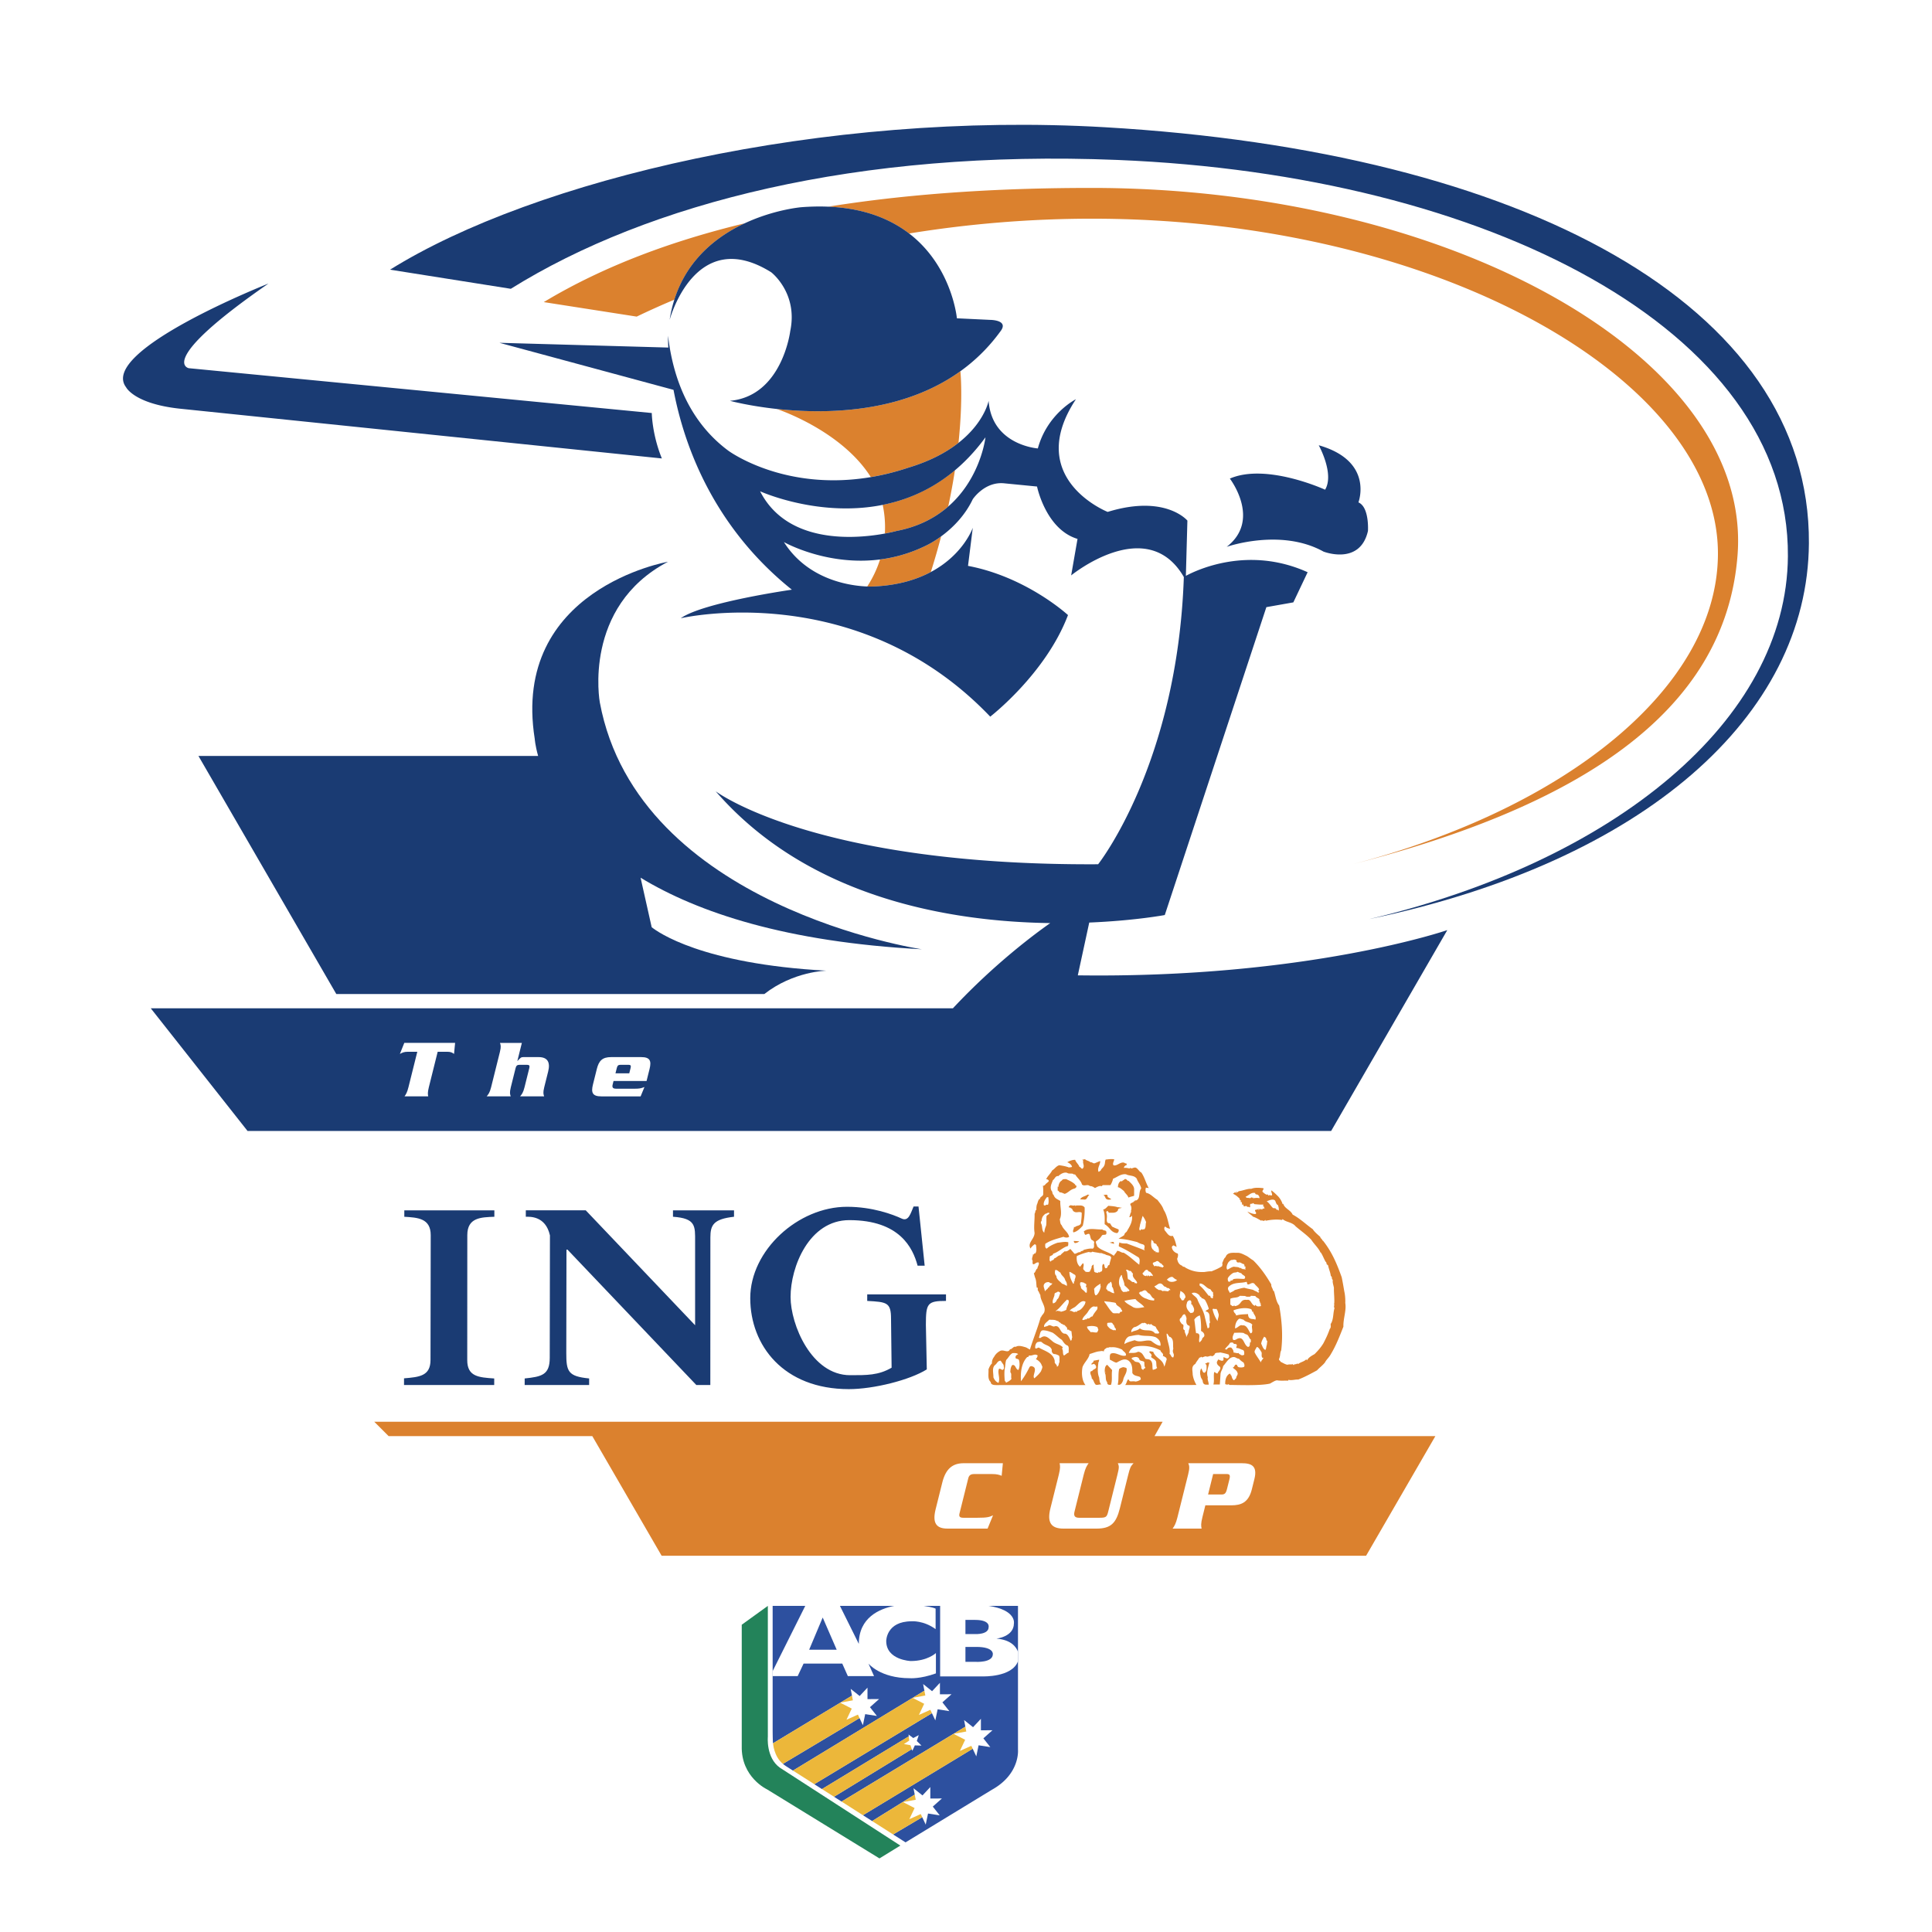<svg xmlns="http://www.w3.org/2000/svg" width="2500" height="2500" viewBox="0 0 192.756 192.756"><g fill-rule="evenodd" clip-rule="evenodd"><path fill="#fff" d="M0 0h192.756v192.756H0V0z"/><path d="M99.535 138.191c-.229 0-.688.027-.688-.303-.344-.297-.195-.822-.227-1.266.082-.211.182-.441.346-.59a.955.955 0 0 1 .213-.656c.148-.277.346-.457.592-.588.361-.197.803.279 1-.18.182.049.346-.328.561-.229.279-.18.623-.064.982.035.148.049.297.164.443.23.33-1.084.758-2.1 1.072-3.215l.055-.037c.043-.178.279-.32.322-.553.135-.541-.408-1.068-.406-1.625-.098-.164-.18-.41-.262-.477v-.262l-.098-.002c-.066-.311-.016-.688-.18-1.033l-.113-.41c.182-.082.182-.395.361-.477-.016-.164.213-.393.117-.59-.279-.1-.51.393-.625.049.049.018.064-.033.1-.049-.197.082 0-.148-.1-.213-.113-.23.117-.477.035-.623.131.146.113-.148.229-.049.213-.215.117-.592.102-.854-.033-.051-.1-.051-.115-.1a1.652 1.652 0 0 0-.443.443c-.312-.607.395-.918.412-1.559-.098-.607.018-1.279.002-1.92.1-.113.035-.328.184-.393-.018-.148 0-.379.049-.525.1-.197.066-.328.248-.559l.049.051c-.016-.279.279-.264.328-.492 0-.377.018-.574-.031-.885.064.064.148-.035.213-.066.1-.166.279-.23.379-.377-.018-.049-.016-.098-.049-.115-.082-.033-.1-.098-.215-.066.117-.311.428-.541.594-.885.279-.164.377-.408.705-.523.328.049.656.1.984.23.082-.049.197.018.297-.08-.066-.246-.328-.395-.477-.445.215-.129.494-.244.789-.244.082.264.344.443.426.707.146.016.18.213.311.18.264-.246-.016-.525.068-.787l-.115-.18c.098.146.213-.033.328.049.146.131.295.1.523.281.182-.033.246.164.443.082l.51-.213c.031.328-.279.656-.184 1.018.051.164.133-.066.23-.033.033-.213.297-.328.363-.541.098-.164.049-.41.146-.59.23-.016.559-.082.854-.016-.033.18-.213.459-.066.592.361.098.691-.41 1.1-.244 0 .031.1.082.148.033.033.064.064.098.064.18-.113.016-.295.146-.279.295.18-.033.41.018.541.049l.148-.08c0 .031-.016.08.033.08.146.002.377-.195.557-.014.133.082.279.361.443.41.328.443.475 1.102.768 1.594-.064-.084-.213-.033-.295-.084a.666.666 0 0 0 .016.525c.443.084.721.461 1.131.709.262.361.477.574.623 1 .359.543.439 1.297.637 1.873-.131-.018-.328-.051-.477-.215-.146.066-.113.262-.049.395.213.213.393.656.787.525.211.328.311.74.393 1.117-.084-.066-.215-.082-.297-.164-.082.031-.18.098-.18.195.031.312.293.543.588.625.066.18 0 .377-.064.523.047.213.113.559.506.691.049.146.246.066.328.197.623.346 1.18.461 1.887.43.23-.033.492-.08.705-.064.361-.146.723-.295 1.068-.523 0-.115.064-.164 0-.295.115-.213.148-.459.33-.59.18-.525.705-.441 1.148-.441.346-.031.689.182.967.312.23.133.377.279.656.443.736.725 1.277 1.514 1.801 2.4-.033.246.164.41.18.623l.082.033c.162.477.211 1.051.523 1.445.26 1.477.389 2.92.205 4.463-.148.295-.066.559-.215.854-.049.164.131.18.146.295.182.082.459.264.689.297.164-.064.393 0 .557-.064-.016.047.033.064.066.098l.148-.115c.049.133.229-.146.295.018.23-.213.59-.229.82-.49.018.049.018.082.066.115.164-.312.525-.492.756-.623.328-.328.609-.639.871-1.064.23-.443.445-.869.643-1.443.164-.18.066-.328.1-.557l.016.031c.281-.475.199-1.049.363-1.574-.131-.082.033-.295-.064-.443h.033c.033-.525-.047-1.082-.031-1.559-.047-.279-.162-.541-.113-.805-.164-.082-.016-.244-.18-.377l-.016.033c-.031-.379-.195-.689-.277-1.1 0 .016-.064-.115-.115-.051l-.082-.295-.031.016c-.197-.328-.295-.656-.508-.967l-.016.031c-.18-.443-.639-.838-.918-1.281-.475-.508-.998-.854-1.572-1.348-.344-.426-.951-.395-1.295-.723l-.049.098c-.51-.084-1.117-.035-1.658.078-.016-.031.082-.049-.033-.08l-.082.08c-.098 0-.197.016-.244-.082l-.051.082c-.246-.133-.541-.328-.836-.412-.197-.213-.377-.279-.557-.51.262.131.523.248.803.248.23-.131-.229-.328.051-.443.131.033.213-.08.295-.098.033 0-.148.131 0 .131a.2.2 0 0 0 .066-.146l.113.115c.033-.018.033-.066.033-.098l.115.129c-.049-.129.164-.129.262-.18-.131-.031-.049-.262-.195-.18 0-.064.098-.131.016-.18-.23.031-.574-.018-.852-.035l-.148-.115c-.082.115-.18.049-.264.098-.049.066-.016.164-.031.262.146.215-.018-.08-.051.115-.016-.195-.262.018-.277-.18-.082.031-.164-.018-.264.064-.033-.066-.115-.164-.08-.246-.033.033-.066.082-.115.064l-.033-.262c-.033 0-.082-.018-.1.033l-.016-.246c-.131.064-.049-.115-.146-.182-.213-.197-.361-.328-.656-.461.082.066.248-.277.361-.031.082-.066-.033-.115-.033-.18l.182.113c-.049-.049.082-.131.146-.146.395-.049.838-.262 1.199-.229.361-.146.803-.113 1.213-.062.084.131-.195.262-.049.393.115.1.246.215.41.264l.049-.066.098.148c.115-.115.23.018.346-.031.066-.164-.113-.297-.049-.492.246.197.346.279.557.492.246.213.477.576.557.887l.066-.049c.113.477.736.625.934 1.086.721.377 1.344.986 2.016 1.463.131.229.459.51.736.756.033.182.213.213.23.395l.031-.033c.934 1.184 1.391 2.314 1.881 3.662.1.477.18.951.262 1.428.08.328.113.82.096 1.148.129.738-.217 1.574-.186 2.361-.377.951-.725 1.869-1.25 2.738-.182.346-.445.541-.592.836-.23.295-.543.51-.791.787-.607.326-1.197.654-1.871.916-.328-.018-.656.113-.969.029-.031.018-.031.051-.031.084-.33-.018-.756.031-1.117-.035-.213.016-.492.213-.705.326-.994.234-3.195.135-4.055.135-.113-.18-.229.105-.359-.109l-.051.082c-.016-.41.053-.852.412-1.082.148-.064.084.133.182.148.082.164.08.361.262.492.131-.047.148-.164.262-.229-.098-.1.215-.328.1-.525-.064-.229-.311-.361-.475-.508.197-.033.164-.297.346-.297.164.033.064.197.277.264.148.018.346.049.525-.049.066-.146.002-.295-.064-.426a1.725 1.725 0 0 1-.459-.379c-.146 0-.295-.1-.393-.148-.543-.133-.871.559-1.184.885-.033.312-.264.523-.264.854l-.066.982h-.641c.115-.426-.016-.871.084-1.246.113.016.197.164.328.148.064-.23.41-.428.23-.674-.164-.131-.312-.229-.295-.477l.131-.246c.164.035.346.215.525.068v-.295c.148 0 .361.246.527.033.08-.1.031-.182 0-.297-.279-.1-.607-.164-.854-.215-.182.066-.344-.016-.525.115-.051.195-.131.164-.264.277-.229-.146-.41.115-.623 0-.1-.018-.279.08-.41.113-.049-.18-.164.082-.246 0-.115.213-.295.395-.412.639-.443.262-.264.641-.264 1.066.064.395.18.695.375 1.039l-7.121.004c.166-.131.166-.479.33-.576.064.08.098.211.244.211.148.002.33-.031.461.02a.986.986 0 0 0 .508-.197c.066-.033-.016-.164-.031-.246-.262-.148-.607-.082-.787-.412 0-.408.018-.902-.359-1.215-.408-.311-.836-.018-1.215.18-.18-.002-.441-.197-.672-.297.018-.18-.049-.41.084-.59.508-.23 1 .328 1.508.182.1-.279-.26-.395-.359-.59-.377-.182-.754-.281-1.148-.232-.113-.066-.262.098-.344.016-.066.082-.361.164-.33.395-.213-.084-.326-.018-.541-.002-.295.049-.59.18-.887.26-.082.477-.525.82-.707 1.297-.115.574-.068 1.338.293 1.799l-8.761.004zm6.059-20.851c-.312-.049-.363.312-.543.393-.115.33-.328.674-.15 1.051.133.115.066.344.215.428.129.377.359.41.67.607-.033.607.211 1.264-.053 1.838.051.213.033.459.197.59.162.443.639.674.736 1.15-.148.115-.41.082-.559-.002-.59.182-1.279.328-1.822.705 0 .18-.049.41.146.475.297-.277.707-.457 1.084-.588.361-.033.707-.131 1.068-.049-.002.115.016.264-.035.379-.492.113-.936.604-1.477.768-.018.197-.248.164-.346.295.033.164-.1.41.115.492.049-.18.311-.098.328-.311.244-.066.395-.328.639-.326.084-.148.279-.264.412-.395.246.066.41-.131.574-.229l.41.477c.18.016.426-.229.59-.146.018-.182.264-.082.33-.246.279-.064.59-.162.902-.113.23-.164.066-.393.148-.623-.033-.164-.148-.197-.264-.264-.113-.131-.113-.311-.178-.475-.051-.23-.295-.066-.41-.018-.148-.033-.115-.23-.197-.33.443-.426 1.246-.178 1.855-.209.146.164.426.018.408.328.018.312-.279.131-.443.262a1.68 1.68 0 0 1-.592.59c-.064.182.098.33.098.477.346.443 1.148.561 1.672.971.1-.164.279-.328.33-.492.246-.016.441.215.656.182.621.363 1.031.807 1.557 1.201.016-.23.115-.559-.08-.738-.656-.395-1.23-.773-1.953-1.086-.031-.164.035-.279.051-.41.164.115.508.115.738.115.605.23 1.262.463 1.836.709-.262-.148.148-.459-.229-.623a1.948 1.948 0 0 1-.574-.23c-.605-.148-1.23-.314-1.854-.332.213-.148.363-.213.561-.359.098-.346.195-.182.328-.492.262-.426.525-.918.445-1.428-.115.049-.131.197-.264.1.115-.23.084-.41.23-.541-.031-.002-.064.016-.08-.018a.7.7 0 0 0 0-.574c-.213-.295.346-.262.328-.459.018.018.066.033.049.082.018-.082.051-.213.115-.115.51-.146.248-.852.545-1.213-.066-.377-.328-.623-.441-.969-.264-.377-.771-.262-1.066-.443-.525-.068-.887.293-1.297.439a2.104 2.104 0 0 1-.264.639h-.771l-.098.113c-.23-.082-.477.082-.674.182-.164-.117-.311-.199-.508-.199-.264-.23-.525.064-.787-.148-.098-.377-.426-.625-.623-.92-.098-.182-.18-.018-.262-.148-.197-.066-.443.016-.592-.1-.306-.103-.667.11-.88.323zm.769.297c-.164.018-.328-.033-.426.148-.215.096-.33.393-.346.654l-.066-.064-.002.41c.115.016.133.131.215.18.164-.016.377.115.492.148.377-.131.557-.441.951-.523.148-.049.279-.164.182-.328-.098.051-.082-.098-.098-.082-.23-.246-.589-.395-.902-.543zm5.842.009c-.1.133-.23.1-.264.246l-.064-.066c-.297.082-.33.459-.346.623.229.033.426.248.607.379.113.246.391.41.441.656.18-.082.377-.113.572-.18l.002-.672c-.016-.377-.408-.656-.572-.838l-.016.033c-.129-.065-.196-.245-.36-.181zm13.025 1.383c-.393-.113-.672.279-.951.361.064.195.344.082.441.164l.148-.115c.018.166.18-.08.146.115.264-.049.428-.047.658-.016-.033-.131-.033-.18-.115-.277-.08-.148-.327-.017-.327-.232zm-16.718.155c-.248.195-.592.18-.74.475l.377.018c.328.064.33-.346.543-.461l-.18-.032zm1.474.002c.23.033.246.246.361.41.164.133.328.1.525.066-.051-.082-.262-.164-.361-.246.018-.395-.327-.115-.525-.23zm-5.529.253c-.18.213-.379.523-.312.803.213.1.148-.113.41-.031.1-.23.066-.492.033-.771h-.131v-.001zm21.922.415c.277.18.441.525.654.689.082-.033.262.033.312.049-.018.018-.018.051-.051.035.051.113.215.016.297.18 0-.279 0-.311-.098-.59-.133-.018-.197-.248-.262-.412-.196-.262-.672-.018-.852.049zm-2.445.242l.016.033-.016-.033zm-17.131.15c-.1.066-.197.082-.148.23.098-.033.131.033.197.066.197.082.113.197.262.311.277.215.541-.031.805.133.016.395-.035.641-.068 1.035-.066.311-.443.229-.592.408-.033-.016-.082.018-.115-.033.033.213-.164.361-.049.559.377-.082.672-.377.936-.672a7.07 7.07 0 0 0 .184-1.805c-.197-.295-.574-.182-.82-.215l-.098.066-.033-.082c-.166.065-.297.017-.461-.001zm3.773.057c-.148.131-.312.361-.51.359.197.477.146.969.145 1.477.559.33.574.789 1.215.889.146-.033.213-.197.18-.359-.18-.1-.359-.133-.508-.232-.23-.016-.277-.41-.41-.395-.426 0-.195-.574-.262-.82.018-.146-.162-.328.068-.41l.146.182c.312-.016.689.084.902-.246-.016-.244.264-.162.395-.262-.115.033-.295-.066-.41-.033-.328-.117-.623-.117-.951-.15zm-6.285.793c-.148.146-.297.262-.33.475-.066.115 0 .164-.066.297l-.031-.033-.018.195c.197.264.047.738.342.953.018-.246.084-.477.184-.705.049-.311.018-.541.033-.854-.016-.229.264-.213.297-.393-.165-.115-.264.08-.411.065zm9.713.213c-.1.295-.182.623-.264.887-.002.195-.166.475.014.574.084-.133.215-.164.248-.066l.049-.082c.016.018.049.018.033.051.295-.066.182-.541.264-.738a2.569 2.569 0 0 0-.344-.626zm.883 2.347c-.035.346-.117.787.178 1.051l.016-.016c.049.082.049.098.133.164l.049-.049c.049.033.033.098.033.146.098-.082.262.082.328-.031.016-.246-.016-.541-.213-.656 0-.23-.197-.148-.328-.297.032-.195-.147-.148-.196-.312zm-7.746.153c-.018.098.033.164.1.213a.717.717 0 0 0 .441-.18l-.541-.033zm3.986.3c-.146-.082-.295-.082-.443-.148.132.051.525-.229.443.148zm-1.4 2.836c.037-.059.129-.094.166-.082.197-.213-.049-.574.197-.771.164.115.049.33.213.443.279.002.133-.311.379-.326.049-.295.131-.492.182-.738-.082-.264-.443-.18-.625-.346-.129.018-.311-.148-.475-.098-.262-.066-.557-.084-.787-.15-.115.115-.23.049-.361.033-.41.098-.771.211-1.182.408-.049.408.031.836.326 1.064.1-.113.182-.26.297-.359.146.197-.018.41.031.625.113.082.18.279.328.246.064.016.246.033.344-.064.018-.051 0-.164.066-.115 0-.131.115-.215.082-.361.033-.064.115-.18.215-.18-.033.246.031.426.047.689.1.131.295.1.395.148 0-.033-.033-.1.031-.115 0 .062.027.061.055.051l.076-.002zm13.277-1.24c-.213-.033-.328.113-.443.229-.131.213-.264.541-.115.738.229-.082.41-.262.672-.295.197.051.443.002.592.148l.064-.049c.033.115.148.066.197.148.1-.033.264.049.328.016-.146-.082.051-.213-.064-.311 0 .018.016.066-.018.082-.098-.115-.016-.213-.131-.295-.195-.018-.311-.23-.557-.148-.082-.033-.197-.051-.148-.182-.08-.114-.295-.147-.377-.081zm-7.647.135c-.131.131-.459.064-.295.344.08.049.049.18.164.146.066-.098.213.066.326-.014.148.082.297.082.443.146l.117-.131c-.051-.064-.197-.18-.23-.262-.23-.032-.278-.344-.525-.229zm-2.66.963c-.098-.033-.262-.197-.359-.084.195.23.113.625.211.92.23.002.344.346.592.264.049.033.064.082.047.148.133-.146.148.115.264-.066-.049-.277-.557-.525-.408-.918-.149-.085-.165-.313-.347-.264zm-7.414-.094c-.051.195-.068.441.113.59 0 .377.408.559.557.773.131.031.328.115.475.229.066-.211-.049-.441-.146-.557-.066-.361-.393-.461-.475-.771-.262-.149-.328-.297-.524-.264zm9.237.014c-.279-.131-.344.197-.525.295 0 .131.082.166.18.264.018 0 .148 0 .164.066 0-.033 0-.082.033-.1l.115.1.066-.131.113.131c.115-.115.23-.066.361-.031-.016-.166-.164-.264-.246-.395-.097-.067-.228-.051-.261-.199zm8.959.164c-.164.098-.297.049-.443.113a1.568 1.568 0 0 0-.51.477c-.064.113-.018.295.031.41.051-.066.115 0 .182 0 0-.23.23-.033.297-.262.359-.1.787-.016 1.115-.031.262-.312-.213-.346-.295-.559a1.818 1.818 0 0 1-.377-.148zm-16.786.004c-.002.395.162.838.391 1.199.1-.049.066-.164.051-.197.031-.033.049-.082.098-.064-.082-.215.197-.428.018-.641-.165-.067-.345-.247-.558-.297zm5.053.5c-.133.33-.166.805.062 1.068 0 .164.115.328.262.443l.412-.031c0-.035 0-.066.031-.084l.049.049c.082 0 .051-.031.133-.08-.148-.215-.41-.412-.508-.527 0-.311-.229-.689-.262-1.018-.13-.016-.081.148-.179.18zm5.234.009c-.213-.033-.459.146-.576.295.133.016.133.1.246.146.264.117.656.02.789-.145-.214-.065-.328-.198-.459-.296zm5.577 1.01c-.131.246.098.428.146.592.131-.098.346-.148.492-.295.312-.08.625-.195.953-.227.295.098.59.131.885.213.182.133.361.133.508.297.035-.064.1-.131.115-.131l-.098-.018c-.018-.082.033-.146.066-.213-.115-.229-.359-.377-.475-.559-.246-.182-.443.098-.641.08-.131-.031-.049-.195-.146-.262-.606.181-1.296-.016-1.805.523zm-14.389-.433c-.164-.016-.197-.082-.377-.033-.066.131-.018.361.049.393-.033.33.342.363.441.625.049-.082.115.084.131.018.049-.131.018-.428.018-.592l-.049.066c-.1-.1.033-.213 0-.295-.033-.134-.182-.085-.213-.182zm2.689-.079c-.146-.049-.098.197-.213.115-.182.164-.311.426-.264.623.082 0 .148.098.115.148.264.016.426.262.688.23-.098-.182-.064-.477-.244-.641a.92.92 0 0 0-.082-.475zm-6.168.04c-.098-.049-.328-.016-.443.098-.264.262 0 .51-.002.82.082-.18.346-.262.33-.408.016 0 .064 0 .08.033.018-.248.297-.246.33-.443a.366.366 0 0 1-.295-.1zm11.108.117c-.262-.033-.393.229-.623.262.098.213.326.312.49.41.066-.098.1.066.133-.049.016.082.164.051.164.148.213-.082.408.018.623.002.016-.1.098-.148.18-.1 0-.113-.098-.131-.146-.195-.082-.051-.23.016-.262-.133-.313-.017-.28-.279-.559-.345zm3.889.006v.199c.361.277.639.689.918 1.033.064-.082.131.018.18.066l-.033.033a.391.391 0 0 0 .229.146c.084-.08-.016-.262.1-.295-.115-.113.018-.244-.098-.359l-.016.031c-.066-.098-.164-.213-.213-.295-.377-.066-.59-.51-.967-.561h-.1v.002zm-10.536.541c.064.197 0 .443.146.623.082.035.115-.049.166-.064.213-.23.328-.59.361-.818-.049-.084-.016-.182-.031-.264-.278.163-.493.294-.642.523zm4.957.156c-.1.033-.266.164-.379.115.033.08-.066.08-.1.113.148.279.443.51.771.592.295.148.492.148.738.182l.033-.18c-.295-.115-.279-.328-.51-.525-.209-.034-.275-.428-.553-.297zm3.659.039c0 .197-.115.443-.033.674.146.098.113.311.277.262.197 0 .1-.197.262-.262.017-.346-.262-.559-.506-.674zm-12.225.062c-.1.129-.377.096-.328.326-.051.279-.281.607-.15.854.246-.049.33-.213.41-.41.15-.064.197-.326.281-.523.098-.182-.131-.231-.213-.247zm13.355.168c.18.264.525.379.605.707.246.576.605 1.068.719 1.725.082.312.164.705.262 1.066.346-.047.049-.441.264-.59-.164-.279.133-1.018-.475-1.1.131-.18.246-.131.33-.262-.082-.279-.23-.658-.41-.92-.146-.033-.197-.197-.295-.082.033-.182-.197-.148-.213-.328-.195-.198-.49-.362-.787-.216zm4.807.256c-.246.244-.639.131-.951.293l-.002.592c.084.031.182.146.246.146.082 0 .164-.131.197.002.723-.098.494-.723 1.215-.623.412-.113.41.494.805.594 0-.035-.018-.084.033-.1.18.213.344.148.523.133.115-.1-.098-.23.066-.279l-.131-.016c.064-.164-.115-.199-.049-.395-.115-.115-.344-.182-.41-.328l-.443-.02-.064.084c-.164-.002-.361.047-.51-.066l-.525-.017zm-11.517.506c.162.262.588.443.803.59.344.232.836.084 1.18.037-.277-.363-.654-.494-.883-.807a6.828 6.828 0 0 0-1.1.18zm-5.727-.125c-.428.377-.709.852-1.152 1.146.115.033.297-.131.377.066 0-.033 0-.082.035-.1l.113.1c.197-.049.428-.098.559-.213.033-.377.33-.605.215-.967-.049.083-.098-.048-.147-.032zm11.961.348c-.166.426.113.771.375 1.002.1-.049.264-.016.295-.148.166-.295-.146-.605-.146-.738l-.049.049c-.064-.064-.033-.164-.033-.262-.032-.345-.426-.149-.442.097zm-8.221-.196l-.018.084c.279.328.492.771.852 1.1.197.066.328.002.559.033.18.051.1-.211.295-.146.182-.131-.016-.164-.031-.295-.164-.279-.492-.297-.523-.576-.115-.08-.379-.082-.51-.115-.18-.034-.444-.034-.624-.085zm-2.822.473c-.182.213-.559.262-.658.523.164-.115.377.148.51.084.064-.082.246.064.262-.115.361-.031.625-.441.789-.736-.082-.051.049-.082.033-.148-.344-.28-.741.244-.936.392zm1.738.053c-.295.064-.477.393-.625.621-.213.279-.426.41-.51.705.1.115.33-.098.428-.031l.082-.115c.213.115.295-.195.508-.18.1-.246.314-.492.445-.672.049-.082.082-.23.018-.328-.115.049-.231.015-.346 0zm15.735.289c-.492-.215-1.246-.102-1.771.094-.018.264.246.312.244.527.395-.131.84-.115 1.199-.146a.582.582 0 0 0 .098.361c.197.197.41.082.623.197.164-.328-.229-.541-.213-.82l-.064.064-.116-.277zm-3.871-.008c.08.443.326.953.506 1.184-.016-.264.199-.525.066-.789-.049-.164-.08-.328-.211-.443-.082.097-.279-.065-.361.048zm-2.774.504c-.248-.016-.264.297-.412.377-.23.213.031.443.115.592.377.082-.051.492.293.623-.033.297.18.412.146.707.082-.182.197-.361.248-.525-.016-.213.148-.377.084-.623-.346-.066-.346-.428-.297-.707a.866.866 0 0 0-.177-.444zm1.729 2.469c.021-.146.203-.184.219-.316.033-.246-.146-.395-.326-.492.018-.459.002-1.066-.111-1.543-.23.049-.445.23-.559.41.08.51.096.902.178 1.361.59-.031.18.641.342.92.093-.108.237-.213.257-.34zm3.683-2.016c-.295.229-.393.59-.395.951.246-.016.477-.41.738-.295.443-.064.59.494.803.789.361-.049.035-.607.184-.854-.215-.295-.656-.213-.885-.51-.099.001-.312-.132-.445-.081zm-16.672 1.662l-.049-.428c-.051-.033-.215 0-.148-.146-.064.031-.049.064-.066.098-.031-.164-.162-.084-.229-.115.1-.213-.18-.312-.213-.443-.115.016-.246-.133-.377-.148-.098-.18-.262-.098-.295-.297l-.066.051c-.262-.182-.49-.115-.818-.15-.182.213-.576.41-.512.738.133-.066.297-.066.412-.146.213-.148.459.182.656.066.541-.115.49.641.949.74.346-.033.492.443.639.705.148-.064.066-.213.148-.326l-.031-.199zm3.612-1.273c-.148.047-.082.162-.082.295.146.18.262.328.492.395.113.115.262 0 .359.082v-.18c-.18-.115-.113-.346-.295-.443-.064-.249-.312-.118-.474-.149zm3.429.006c-.279.146-.51.393-.838.441-.164.113-.328.311-.264.508.23-.182.59-.131.838-.393.508.395 1.1-.031 1.525.512.146-.033.326.082.41-.082-.131-.23-.295-.395-.344-.574-.115-.1-.361-.115-.443-.297-.115.098-.262.033-.295-.018l-.113.082c-.035-.031-.084-.049-.066-.082-.1-.049-.246-.164-.361-.033l-.049-.064zm-4.498.433c-.311-.148-.705-.133-1.033-.051 0 .23.246.379.359.559.248-.049.443.082.674.002 0-.115.148-.197.066-.328l-.066-.182zm-5.316.321c-.459-.066-.377.459-.525.705.113.164.246-.033.328-.049.377-.182.672.148.967.379.395.377.754.312 1.1.658-.035.049-.082.098-.066.164.131.197.014.508.18.656.18-.098.312-.262.477-.295-.049-.197.082-.574-.131-.705-.264-.082-.41-.361-.557-.559-.344-.215-.605-.527-.936-.725-.327-.114-.509-.196-.837-.229zm19.904.263c-.33-.051-.592-.018-.936-.02-.084.213-.248.459-.102.707.133.064.281-.033.395-.1.689-.326.623.609 1.082.807.246-.049.148-.277.215-.477.033 0 .049.018.064.033l.002-.293c-.164-.084-.213-.445-.426-.51a.841.841 0 0 1-.294-.147zm-7.017 1.553c-.066-.428.1-.932-.334-1.172l-.033.033c-.082-.148-.164-.182-.197-.33-.031 0-.082 0-.098-.031-.018.672.393 1.361.291 2.035.182.115.115.312.361.361.197-.41-.131-.41 0-.838l.01-.058zm-4.405-1.213c-.295.131-.443.461-.477.771.295-.197.672-.277 1.033-.393.592.297 1.084-.08 1.625.068.262.182.623.494.951.479.033-.377-.131-.625-.475-.838-.557-.215-1.133-.068-1.689-.232-.345-.001-.688.098-.968.145zm13.784.467c-.082-.049-.1-.164-.115-.262-.049-.115-.115-.1-.195-.182-.133.229-.266.443-.299.707.115.213.182.523.41.623.115-.115.082-.361.148-.477l.051-.409zm-22.94.109c-.197.148-.23.395-.215.592.146.131.264-.115.395-.033.623.361 1.41.527 1.557 1.332-.066.279.244.312.213.559.229-.066.146-.312.262-.461-.033-.213.051-.475-.064-.654-.146-.066-.295-.148-.475-.148-.182-.033-.279-.297-.23-.412-.146-.477-.672-.428-.998-.771-.117-.084-.297-.037-.445-.004zm19.541.067c-.098-.049-.262-.049-.344.031-.082.215-.361.377-.477.605l.18.035c.1-.182.23-.23.443-.197.131.148.246.295.229.494.213.016.41.115.543.033-.066.131.164.146.195.213.115.051.23.033.328-.033 0-.18.035-.393-.146-.475-.148-.018-.377-.197-.59-.182-.115-.051-.018-.164 0-.23 0-.31-.295-.064-.361-.294zm-7.584 2.498c-.115-.1-.064-.428-.113-.625-.082-.246-.395-.312-.51-.477.199-.197-.098-.344-.178-.492.146-.148.246.018.393-.031.262.721.967.707 1.113 1.512.1-.197.148-.461.23-.689.035-.1-.031-.148-.049-.23-.113 0-.211-.197-.328-.115.133-.344-.211-.361-.229-.592a3.828 3.828 0 0 0-2.459-.396c-.346.049-.592.326-.707.654.279-.031.59.033.852-.096.15-.082.297.033.412.098.164.133.277.428.426.592.098 0 .229.033.344.049.426.199.279.658.359 1.02.061.02.117-.012.162-.029.025-.01.049-.016.068-.004l.214-.149zm9.93-2.084c-.064.18-.229.311-.213.523.18.395.441.674.621 1.02.033-.197.23-.328.264-.477l-.082.033c-.197-.164-.016-.508-.146-.623-.116-.197-.28-.476-.444-.476zm-24.367.615c-.279.146-.395.459-.623.672-.084.229-.084.477-.117.705-.1.459-.068.918-.035 1.361.033.115.148.1.115.23.197-.131.395-.18.559-.408-.082-.164.049-.525-.113-.641 0-.197.016-.51.18-.723.361-.113.328.443.623.479.133-.264.148-.707.051-1.002-.113-.146-.262-.066-.328-.182-.049-.213.084-.311.248-.377-.066-.13-.363-.13-.56-.114zm1.707.232c-.133 0-.082.213-.23.146-.607.623-.691 1.625-.629 2.428.363-.49.578-.869.857-1.426.049-.049.098-.082.18-.082.756.133.016.936.295 1.215.328-.295.475-.426.674-.721.033-.146.213-.41.066-.557-.066-.264-.311-.494-.59-.641a.695.695 0 0 0 .18-.361c-.296-.214-.491.048-.803-.001zm10.189.248c-.018.18.113.146.213.246.162.246.426.082.59.295.082.148.18.264.146.477.066.066.082.164.229.164-.031-.146.148-.082.182-.229-.131-.1-.08-.377-.113-.559-.146-.115-.377-.082-.477-.215-.08-.392-.557-.278-.77-.179zm-3.25.174c-.197.033-.41.082-.557.098.031.197-.248.229-.215.377.098.016.148-.031.213-.064.066.033.18.064.197.146.229.395-.246.346-.346.59-.049-.049-.148.051-.148.033-.098.246.131.443.113.689.182.115.23.443.328.525.082.246.475.018.641.084-.197-.148-.197-.477-.229-.707-.197-.459-.131-1.033-.064-1.559h.033l.034-.212zm-9.828.098c-.328.016-.346.295-.576.443-.311.295-.133.803-.148 1.213.098.262.26.461.506.559.199-.459-.111-.967.037-1.377.113-.115.244.082.377.082.213-.098.098-.311.1-.492l-.296-.428zm20.394.248l.148.213c-.002.264.047.592-.199.74-.197.031-.213-.279-.328-.428-.131.195-.148.508-.066.738 0 .229.229.393.213.574.082.377.311.295.59.312.018-.262-.146-.492-.082-.738-.178-.51.053-1 .152-1.477-.033 0-.084 0-.1.031-.064-.129-.179.117-.328.035zm-9.763.164c-.262.115-.246.523-.246.738h.098c-.049.049-.066.033-.098.049.18.312.014.674.244.953-.002.277.18.262.377.262.166-.475.033-.967.117-1.475l-.492-.527 1.625.232a.919.919 0 0 0-.428.18c-.131.525-.018 1.033-.15 1.559.295.115.461-.195.543-.441.049-.41.412-.705.346-1.182-.082-.082-.213-.082-.311-.115l-1.625-.233zM74.306 22.278c-7.183 1.732-14.052 4.249-20.054 7.863l9.271 1.447a80.072 80.072 0 0 1 3.761-1.691c1.287-4.046 4.27-6.335 7.022-7.619zM108.889 18.749c-8.248 0-17.338.439-26.275 1.873 3.609.149 6.211 1.234 8.085 2.674a114.139 114.139 0 0 1 18.213-1.478c34.51 0 62.672 16.086 62.486 33.582-.141 13.208-15.119 25.247-36.414 30.816 22.141-5.695 37.143-14.924 38.371-30.823 1.534-19.83-28.912-36.644-64.466-36.644zM88.283 53.232c.727-.134 1.17-.258 1.17-.258 2.225-.429 3.896-1.344 5.152-2.439a63.4 63.4 0 0 0 .67-3.626 15.94 15.94 0 0 1-7.211 3.459c.146.665.29 1.664.219 2.864z" fill="#db812e"/><path d="M95.629 44.183c.478-4.518.188-7.145.188-7.145-2.134 1.533-4.498 2.519-6.876 3.126-4.171 1.066-8.381.971-11.45.637 0 0 6.423 2.097 9.39 6.799a24.94 24.94 0 0 0 3.779-.95c2.203-.664 3.805-1.554 4.969-2.467zM87.803 55.818a11.083 11.083 0 0 1-1.28 2.696c.35.013.554.002.554.002 2.465-.097 4.355-.681 5.791-1.445.39-1.23.729-2.416 1.028-3.557-.817.597-1.436.884-1.436.884a14.417 14.417 0 0 1-4.657 1.42zM59.094 143.281l6.918 11.938h70.283l6.912-11.938h-28.019l.806-1.433H37.34l1.431 1.433h20.323z" fill="#db812e"/><path d="M76.452 159.732h25.593v14.602s.332 2.84-2.65 4.502l-11.651 7.137-11.842-7.275s-1.252-.809-1.879-2.076c0 0-.499-.969-.499-2.51V161.85l2.928-2.118z" fill="#fff"/><path fill="#fff" d="M93.776 167.893v1.144l1.156-.004-.91.809.692.875-1.167-.182-.23 1.106-.495-1.053-1.143.512.527-1.112-1.158-.593 1.271-.235-.22-1.146.895.715.782-.836zM86.55 168.373v1.145l1.157-.004-.911.808.693.875-1.167-.181-.23 1.105-.496-1.053-1.141.512.525-1.111-1.157-.594 1.269-.234-.218-1.147.895.715.781-.836zM97.865 171.484v1.147l1.155-.004-.909.807.692.875-1.168-.182-.229 1.105-.496-1.05-1.142.509.526-1.111-1.157-.594 1.269-.232-.218-1.147.894.713.783-.836zM92.82 178.293v1.145l1.156-.004-.91.808.692.875-1.168-.181-.23 1.105-.495-1.053-1.141.512.526-1.111-1.158-.594 1.27-.234-.219-1.147.895.715.782-.836zM90.643 173.053l.473.351.549-.293-.195.586.465.459-.661-.021-.248.547-.188-.563-.653-.113.525-.346-.067-.607z"/><path d="M76.608 160.219v13.059s-.201 2.084 1.201 3.084l12.018 7.771-2.083 1.281-11.216-6.889s-2.604-1.201-2.524-4.326v-12.1l2.604-1.88z" fill="#23835a"/><path d="M77.128 173.928c-.035-.057-.041-1.371-.041-1.371v-12.338h24.477v14.34s.24 2.43-2.604 4.006l-8.613 5.248-1.24-.789 2.903-1.723.349.74.23-1.105 1.167.182-.692-.875.91-.809-1.156.004v-1.145l-.782.836-.895-.715.121.631-4.249 2.643-.917-.584 10.95-6.631.359.76.229-1.105 1.168.182-.691-.875.908-.807-1.154.004v-1.146l-.783.836-.895-.713.127.662-12.35 7.473-.754-.48 7.76-4.748.055.168.249-.547.661.021-.465-.459.195-.586-.548.293-.473-.352.021.188-8.656 5.256-.766-.488 11.736-7.086.338.719.23-1.105 1.167.182-.692-.875.91-.809-1.156.004v-1.145l-.782.836-.895-.715.128.668-1.171.711-.008.002.003.002-11.938 7.254-.703-.449a4.025 4.025 0 0 1-.297-.223l7.643-4.568.335.711.23-1.105 1.167.182-.692-.875.91-.809-1.156.004v-1.145l-.782.836-.895-.715.128.678-7.873 4.753z" fill="#2d509f"/><path d="M77.085 167.223h2.501l.587-1.246h3.86l.556 1.246h2.613l-.556-1.246s1.172 1.457 4.117 1.457c0 0 1.035.09 2.613-.48v-2.029s-.827.797-2.509.797c0 0-2.448-.09-2.448-1.996 0 0-.016-1.969 2.538-1.969 0 0 1.172-.105 2.389.781v-2.043s-.293-.156-1.201-.279h-2.913c-1.473.285-3.548 1.158-3.548 3.795l-1.885-3.795h-3.456l-3.26 6.52v.487h.002z" fill="#fff"/><path fill="#2d509f" d="M82.081 161.381l1.397 3.213h-2.749l1.352-3.213z"/><path d="M101.564 165.742c-.582 1.607-3.484 1.512-3.484 1.512h-4.283v-7.039h4.812c2.84.418 2.549 1.766 2.549 1.766-.014 1.322-1.742 1.504-1.742 1.504 1.471.119 1.979.838 2.152 1.32l-.004.937z" fill="#fff"/><path d="M96.322 161.619v1.412h1.006s1.307.061 1.307-.689c0 0 .195-.723-1.352-.723h-.961zM96.322 164.314v1.488h1.006s1.727.113 1.727-.768c0 0 .121-.719-1.645-.721h-1.088v.001z" fill="#2d509f"/><path fill="#ecb73a" d="M91.056 169.393l1.263-.233-.092-.478-1.171.711zM92.822 170.588l-1.143.512.527-1.112-1.155-.592-11.938 7.254 2.13 1.358 11.736-7.086-.157-.334zM85.092 169.641l-.09-.469-1.159.699 1.249-.23zM85.596 171.068l-1.142.512.525-1.111-1.149-.59-6.702 4.049s.076 1.324.985 2.051l7.643-4.568-.16-.343zM96.91 174.182l-1.142.509.526-1.111-1.157-.594 1.269-.232-.092-.484-12.349 7.472 2.132 1.362 10.95-6.631-.137-.291zM91.865 180.988l-1.141.512.526-1.111-1.158-.594 1.27-.234-.099-.516-4.248 2.643 2.093 1.335 2.903-1.722-.146-.313zM90.838 174.119l-.653-.113.525-.346-.046-.42-8.656 5.256 1.202.766 7.761-4.748-.133-.395z"/><path d="M49.307 138.184h-8.998l.001-.668c1.533-.127 2.639-.229 2.642-1.826l.021-12.459c.002-1.701-1.331-1.754-2.635-1.834v-.639h8.985l-.001.639c-1.334.049-2.696.072-2.699 1.824l-.006 12.475c-.003 1.648 1.132 1.729 2.692 1.834l-.002.654zM52.348 137.529c1.703-.178 2.497-.355 2.5-2.057l.02-12.217c-.439-1.977-2.04-1.859-2.408-1.859l.001-.645h5.976l10.914 11.469v-8.336c.002-1.545.096-2.33-2.208-2.488l.001-.639h6.09v.639c-2.043.229-2.357.82-2.359 2.057l-.006 14.73h-1.396l-12.856-13.508h-.1l-.018 10.311c-.003 1.854.175 2.334 2.28 2.543l-.001.654h-6.431l.001-.654zM94.381 129.793c-1.87-.002-2.002.256-2.006 2.375l.091 4.457c-1.693 1.061-5.295 1.969-7.775 1.969-6.523 0-9.838-4.361-9.838-9.078 0-4.773 4.774-9.115 9.649-9.115 2.552 0 4.583.768 5.464 1.178.694.324.896-.561 1.182-1.207h.492l.614 5.906h-.705c-.467-1.758-1.773-4.545-6.819-4.545-4.01 0-5.855 4.666-5.855 7.666 0 2.748 2.078 7.805 5.944 7.805 1.658 0 2.823.018 4.136-.748l-.057-4.867c.003-1.652-.416-1.688-2.376-1.795l.001-.654h7.859l-.001.653zM38.917 26.905c14.401-8.979 43.157-15.851 71.333-14.21 41.688 2.426 70.391 17.741 70.225 41.517-.119 17.218-16.424 31.767-43.873 37.488 24.443-5.769 41.664-19.804 41.777-36.202.16-22.643-30.121-38.047-66.879-39.54-25.929-1.053-46.822 4.304-60.536 12.855l-12.047-1.908z" fill="#1a3b73"/><path d="M122.703 47.749s3.168 4.117-.316 6.809c0 0 5.385-1.9 9.66.475 0 0 3.641 1.425 4.434-2.059 0 0 .156-2.375-.951-2.851 0 0 1.584-4.117-3.959-5.7 0 0 1.584 2.851.635 4.434-.001 0-5.86-2.691-9.503-1.108zM99.787 33.093a17.574 17.574 0 0 1-3.324 3.459c-2.297 1.815-4.902 2.943-7.521 3.613-4.171 1.066-8.381.971-11.45.637-2.81-.306-4.665-.812-4.665-.812 5.225-.475 6.017-6.967 6.017-6.967.792-3.8-1.9-5.858-1.9-5.858-7.601-4.75-10.134 4.75-10.134 4.75 1.583-10.292 13.142-11.242 13.142-11.242C94.361 19.565 95.47 31.757 95.47 31.757l3.326.158c-.001 0 1.938 0 .991 1.178zM66.034 45.74l-48.111-4.968c-4.553-.495-5.345-2.138-5.345-2.138C9.807 34.992 26.785 28.29 26.785 28.29c-11.277 7.811-7.952 8.444-7.952 8.444l46.196 4.473c-.001.001.022 2.118 1.005 4.533z" fill="#1a3b73"/><path d="M107.533 97.311l1.141-5.268c4.559-.188 7.537-.75 7.537-.75l10.135-30.718 2.691-.476 1.426-3.008c-5.924-2.68-11.088-.211-12.148.361l.152-5.512s-2.186-2.642-7.955-.867c0 0-8.393-3.325-3.166-11.242 0 0-2.852 1.426-3.801 4.909 0 0-4.592-.317-4.91-4.751 0 0-.85 4.513-7.974 6.661-10.846 3.632-18.006-1.692-18.006-1.692-2.702-2.008-5.302-5.476-6.003-11.459 0 0-.013.425.025 1.177l-16.849-.475 17.369 4.694a35.502 35.502 0 0 0 .84 3.474c.26.878.568 1.795.935 2.738 1.734 4.461 4.758 9.495 10.032 13.726 0 0-8.868 1.266-11.084 2.85 0 0 17.576-4.117 30.876 9.817 0 0 5.541-4.275 7.758-10.134 0 0-4.117-3.8-9.975-4.909l.475-3.8s-.917 2.675-4.185 4.414c-1.436.764-3.325 1.348-5.791 1.445 0 0-.204.01-.554-.002-1.531-.056-5.865-.566-8.313-4.432 0 0 6.967 3.959 14.25.316 0 0 3.088-1.425 4.592-4.591 0 0 1.188-1.801 3.166-1.584l3.246.317s.871 4.275 4.039 5.226l-.635 3.642s7.562-6.186 11.242.159c-.633 18.684-8.551 28.66-8.551 28.66-28.342.158-38.159-7.284-38.159-7.284 9.272 10.691 23.46 13.015 33.38 13.154-1.484 1.041-5.543 4.042-9.71 8.501H15.042l9.656 12.24 108.111-.002 11.588-20.039c-.001 0-13.979 4.82-36.864 4.514zm-18.08-44.337s-10.134 2.851-13.618-3.959c0 0 13.934 6.334 22.485-5.383 0 0-.873 7.798-8.867 9.342z" fill="#1a3b73"/><path d="M65.018 92.507l-1.107-4.938c5.715 3.47 14.514 6.419 28.063 7.14 0 0-28.331-4.208-32.131-24.634 0 0-1.752-9.535 6.803-14.03 0 0-15.67 2.709-13.295 17.673 0 0 .041.643.338 1.702H19.798l13.754 23.753H76.26c2.907-2.277 6.195-2.328 6.195-2.328-12.459-.671-16.867-3.878-17.437-4.338z" fill="#1a3b73"/><path d="M99.936 147.24c-.25-.102-.477-.174-.955-.174h-1.783c-.326 0-.515.104-.593.42l-.878 3.523c-.079.316.059.418.384.418h1.406c1 0 1.18-.07 1.559-.244l-.543 1.324h-4.015c-1.06 0-1.523-.508-1.173-1.916l.671-2.689c.35-1.406 1.068-1.916 2.128-1.916h3.913l-.121 1.254zM109.67 151.428c.693 0 .762-.07.906-.652l.902-3.617c.182-.732.186-.865.047-1.172h1.568c-.289.307-.354.439-.535 1.172l-.83 3.332c-.373 1.488-.912 2.018-2.328 2.018h-3.3c-1.273 0-1.641-.652-1.301-2.018l.844-3.383c.154-.621.133-.865.074-1.121h2.895c-.186.256-.328.5-.484 1.121l-.924 3.709c-.105.428.031.611.469.611h1.997zM121.035 147.066h1.305c.359-.01.424.104.311.561l-.23.918c-.113.459-.234.57-.588.561h-1.303l.505-2.04zm-.777 3.12h2.59c.967 0 1.717-.266 2.047-1.59l.254-1.02c.33-1.324-.287-1.59-1.256-1.59h-5.338c.119.256.141.5-.014 1.121l-1.068 4.279c-.156.623-.297.867-.482 1.121h2.893c-.059-.254-.078-.498.076-1.121l.298-1.2zM45.406 104.049l-.107 1.102c-.189-.143-.33-.217-.705-.217h-.926l-.881 3.535c-.126.508-.11.709-.062.916h-2.368c.152-.207.269-.408.395-.916l.882-3.535h-.926c-.375 0-.552.074-.812.217l.441-1.102h5.069zM52.067 104.049l-.449 1.801h.016c.296-.316.354-.383.571-.383h1.534c.925 0 1.171.551.954 1.426l-.397 1.592c-.136.543-.074.701-.007.9h-2.401c.167-.199.307-.357.441-.9l.48-1.926c.061-.24-.002-.324-.244-.324h-.717c-.242 0-.346.084-.406.324l-.48 1.926c-.135.543-.074.701-.007.9h-2.401c.166-.199.306-.357.441-.9l.881-3.535c.136-.541.075-.699.008-.9h2.183v-.001zM61.406 107.084l.133-.533c.057-.225.146-.316.362-.316h.809c.217 0 .261.092.205.316l-.133.533h-1.376zm3.101.768l.3-1.201c.203-.816.045-1.184-.839-1.184h-2.993c-.883 0-1.225.367-1.429 1.184l-.387 1.551c-.204.818-.045 1.184.838 1.184h3.918l.383-.934c-.352.143-.559.168-.934.168h-1.893c-.317 0-.413-.117-.35-.4l.091-.367h3.295v-.001z" fill="#fff"/></g></svg>